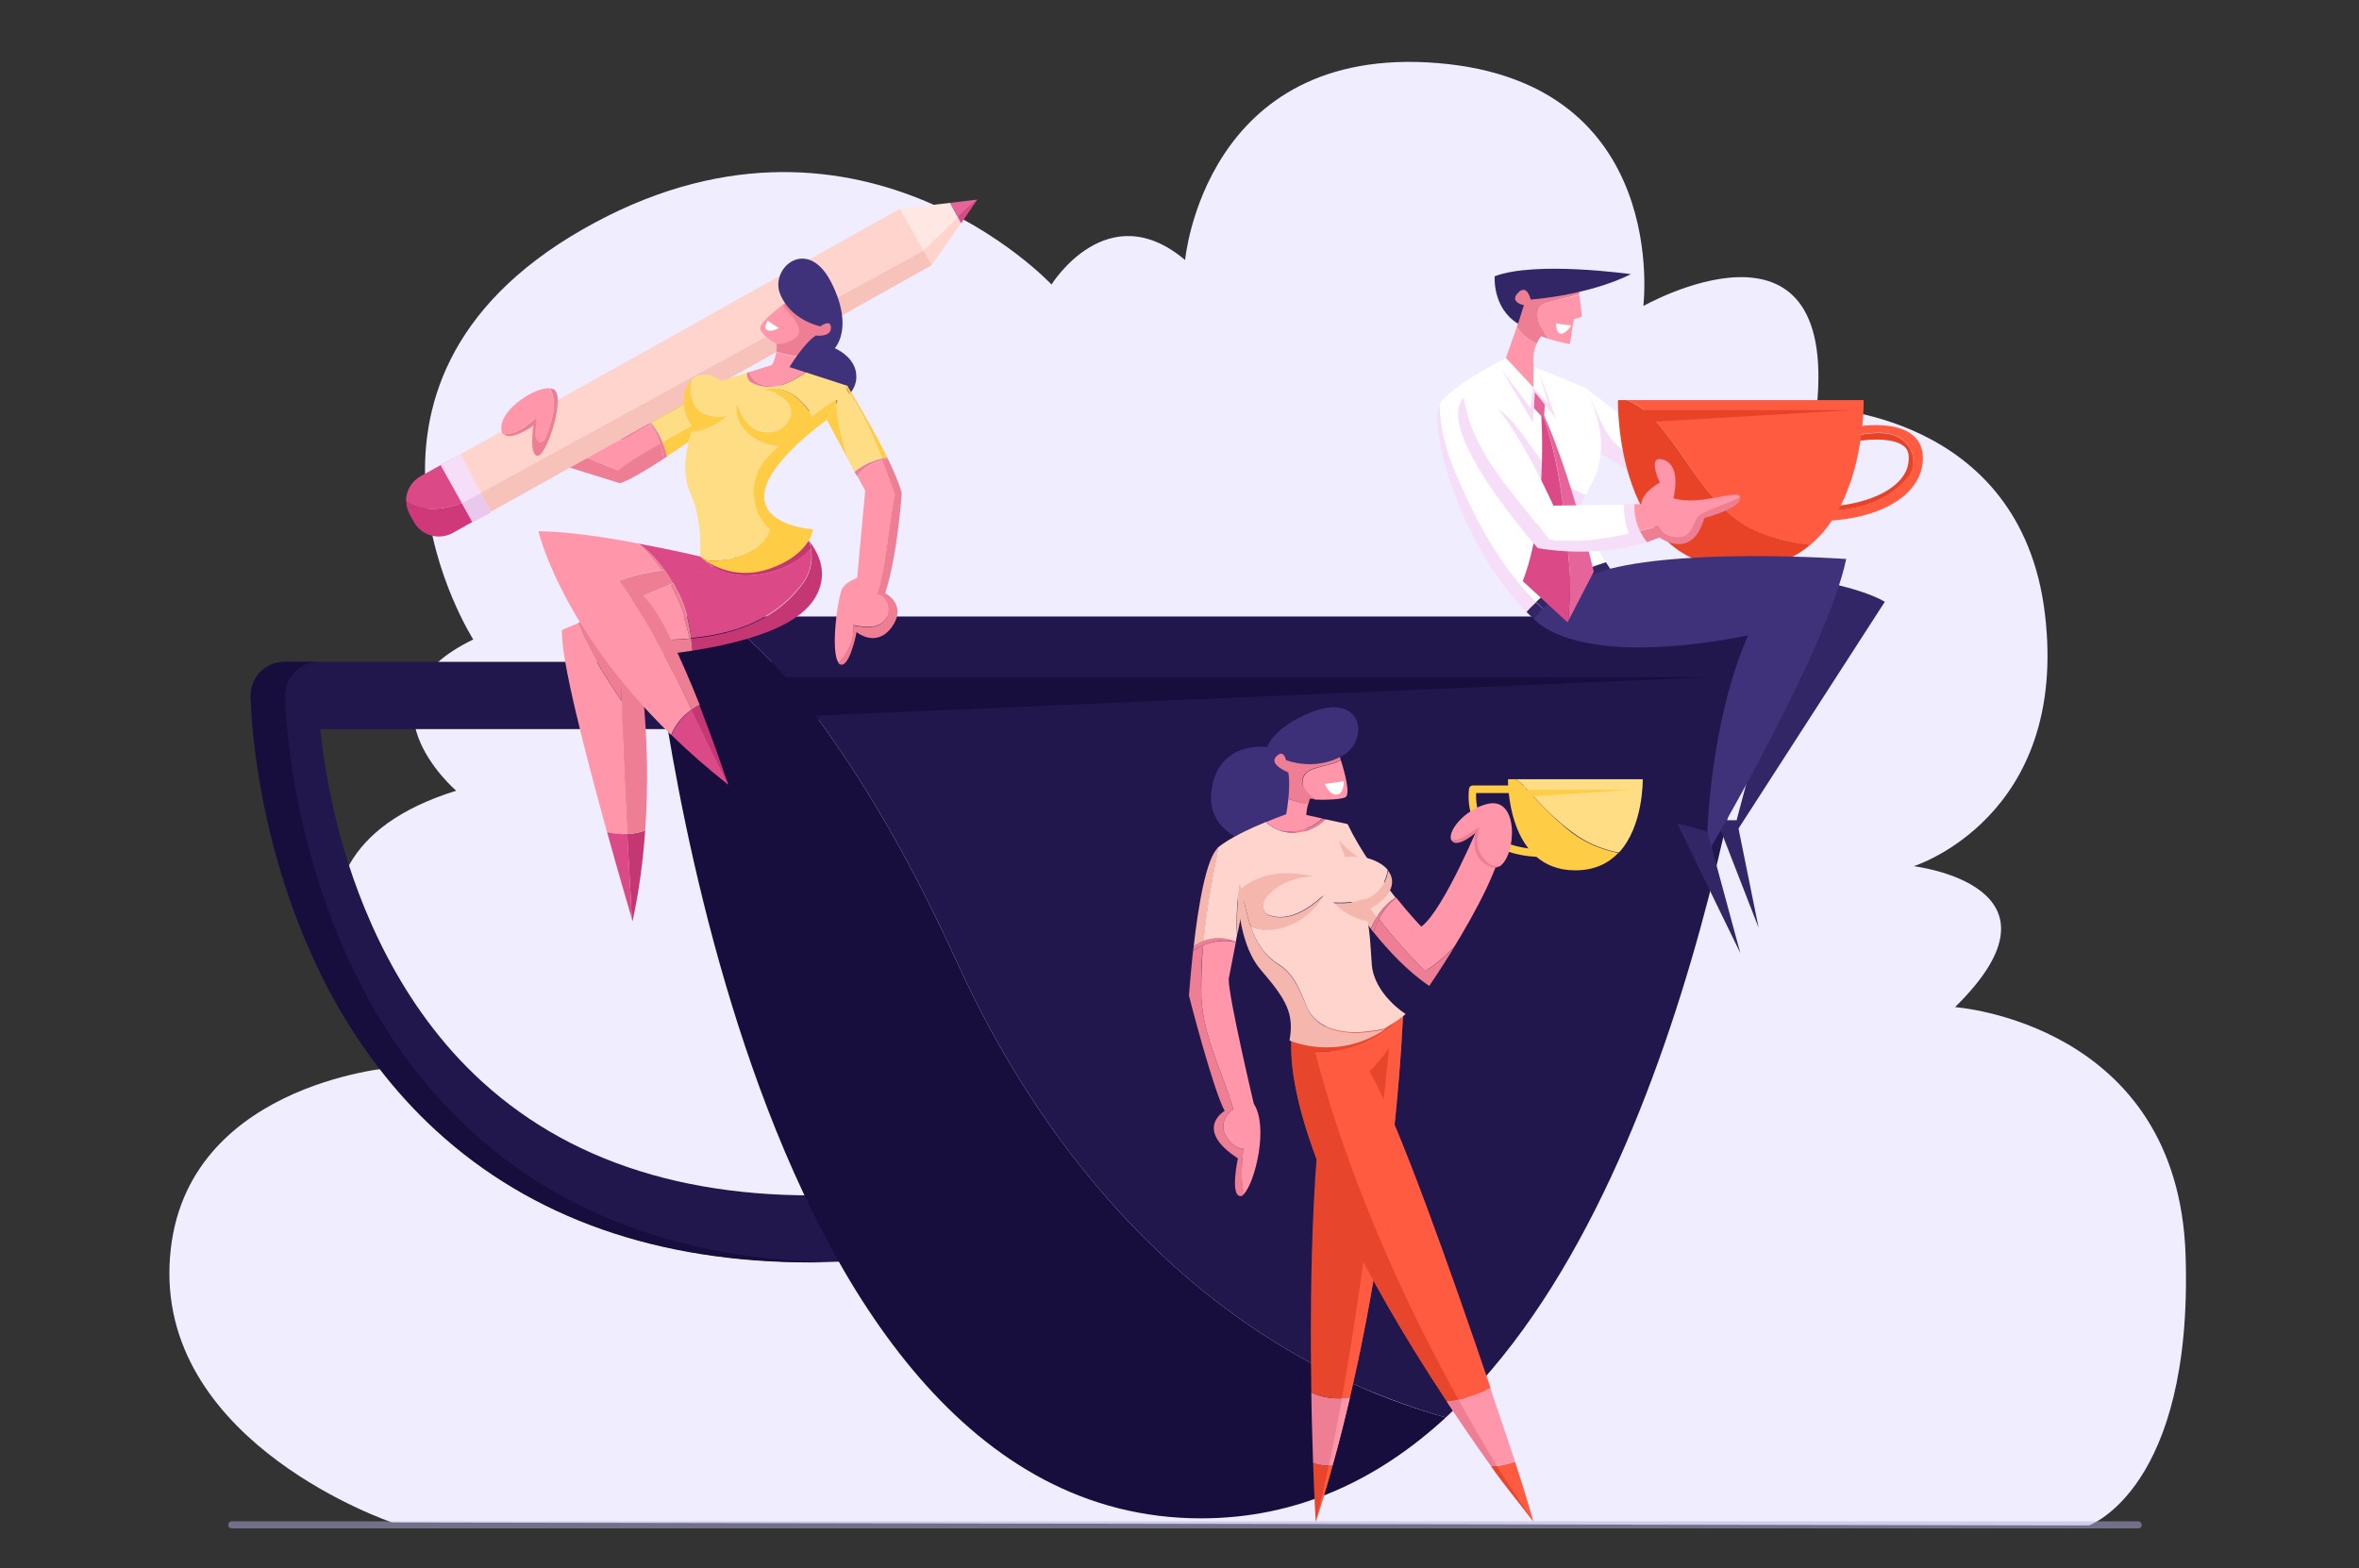 <svg xmlns="http://www.w3.org/2000/svg" xmlns:xlink="http://www.w3.org/1999/xlink" id="Calque_1" x="0px" y="0px" viewBox="0 0 800 532" style="enable-background:new 0 0 800 532;" xml:space="preserve"><rect x="0" y="0" width="800" height="532" fill="#333333" stroke="none"/><style type="text/css">	.st0{fill:#EFEDFF;}	.st1{fill:#21174D;}	.st2{fill:#170E3D;}	.st3{fill:#FF96A9;}	.st4{fill:#ED7E94;}	.st5{fill:#FFCC46;}	.st6{fill:#FFDD85;}	.st7{fill:#FFD4CD;}	.st8{fill:#DB4A87;}	.st9{fill:#CF3979;}	.st10{fill:#F7C2BA;}	.st11{fill:#E5649A;}	.st12{fill:#FFE7E3;}	.st13{fill:#F6DEF8;}	.st14{fill:#EAC7ED;}	.st15{fill:#C43773;}	.st16{fill:#3F327A;}	.st17{fill:#FFFFFF;}	.st18{fill:#FF5B41;}	.st19{fill:#E84327;}	.st20{fill:#322666;}	.st21{fill:#E8462C;}	.st22{fill:#3D3078;}	.st23{fill:#F5B7AD;}	.st24{opacity:0.5;}	.st25{fill:#B1ABDE;}</style><g>	<g>		<path class="st0" d="M133,516.4c0,0-78-26.2-75.5-87.4c2.5-61.2,75.5-66.9,75.5-66.9s-55.8-69.8,21.7-93.9c0,0-36.2-31.1,5.8-51.3    c0,0-55.2-86.3,37.1-139.1c92.2-52.8,159,18.7,159,18.7s18.9-30.6,45.3-8.3c0,0,6.6-73.3,85.7-66.8c79.1,6.5,69.7,82.4,69.7,82.4    s66.2-37.6,58.8,34.5c0,0,69.2,1,77.4,70c8.2,69-44.5,85.5-44.5,85.5s56,6.6,14,47.8c0,0,75.8,5.3,78.2,84.4    c2.5,79.1-32.8,91.4-32.8,91.4L133,516.4z"></path>	</g>	<g>		<g>			<path class="st1" d="M275.3,428.1c-52.1,0-94.8-15-127.2-44.7c-14.3-13.1-26.5-29-36.2-47.3c-7.7-14.5-14-30.6-18.6-47.8     C85.4,259.2,85.1,237,85,236c0-3,1.1-6,3.3-8.1c2.1-2.2,5-3.4,8.1-3.4h173.5c6.3,0,11.4,5.1,11.4,11.4c0,6.3-5.1,11.4-11.4,11.4     H108.6c0.9,8.6,2.8,21.4,6.7,36c6.5,24,20.2,58.1,48.2,83.6c32.2,29.4,76.9,42.1,132.8,37.7c6.3-0.5,11.7,4.2,12.2,10.4     c0.5,6.3-4.2,11.7-10.4,12.2C290.2,427.8,282.7,428.1,275.3,428.1z"></path>		</g>		<g>			<path class="st2" d="M300.5,405.1c-1.3-0.4-2.8-0.6-4.2-0.5c-5.1,0.4-10.1,0.6-15,0.8C287.5,405.5,293.9,405.4,300.5,405.1z"></path>			<path class="st2" d="M159.7,383.5c-14.3-13.1-26.5-29-36.2-47.3c-7.7-14.5-14-30.6-18.6-47.8C97,259.2,96.7,237,96.7,236     c0-3,1.1-6,3.3-8.1c2.1-2.2,5-3.4,8.1-3.4H96.4c-3,0-5.9,1.2-8.1,3.4c-2.1,2.2-3.3,5.1-3.3,8.1c0,0.9,0.3,23.2,8.1,52.4     c4.6,17.2,10.9,33.2,18.6,47.8c9.8,18.3,22,34.3,36.2,47.3c32.4,29.7,75.2,44.7,127.2,44.7c1.9,0,3.9,0,5.9-0.1     C231.7,427,190.9,412.1,159.7,383.5z"></path>		</g>		<g>			<path class="st1" d="M597.7,209.1H244.9c9.4,7.6,18,15.9,25.9,25.9c22.4,29,38.8,58.7,53.8,91.5C352.6,388,398,442.8,461.2,470.4     c9.6,4.1,19.3,7.6,29.1,10.4C577.2,401,597.7,209.1,597.7,209.1z"></path>			<polygon class="st2" points="251.8,229.7 579.5,229.7 254.1,243.7    "></polygon>			<path class="st2" d="M324.6,326.5c-15-32.8-31.4-62.5-53.8-91.5c-7.9-10-16.5-18.3-25.9-25.9h-23.7c0,0,28.5,305.9,186.1,305.9     c32.8,0,60.2-13.2,83-34.2c-9.8-2.8-19.6-6.2-29.1-10.4C398,442.8,352.6,388,324.6,326.5z"></path>		</g>	</g>	<g>		<path class="st3" d="M211.8,148.9c-1.3,0.8-3.2-0.2-5.1-1.1l-11.9,5.6c4.9,2.1,9.8,4.2,14.9,6.1c4.5-3.3,9.3-6.3,14.2-9.1    c-0.7-2.3-1.7-4.6-3.1-6.5C217.7,145.5,214.7,147.1,211.8,148.9z"></path>		<path class="st4" d="M211.8,148.9c2.9-1.7,5.9-3.4,8.8-5c-0.5-0.6-1-1.3-1.5-1.8l-12.4,5.8C208.6,148.6,210.5,149.6,211.8,148.9z"></path>		<path class="st4" d="M209.6,159.5c-5.1-1.9-10-4-14.9-6.1l-7.2,3.4l22.7,7.1c2.7-0.7,8.9-4.4,14.9-8.3c-0.3-1.7-0.7-3.5-1.2-5.2    C218.9,153.2,214.1,156.1,209.6,159.5z"></path>		<path class="st4" d="M219.5,141.8l-0.3,0.2c3.5,3.6,5,8.6,5.9,13.6c0.4-0.3,0.8-0.5,1.2-0.8C225.1,149.9,222.9,145.5,219.5,141.8z    "></path>		<path class="st5" d="M239.2,132.6l-19.8,9.2c0.5,0.6,1.1,1.2,1.5,1.8c6.1-3.4,12.3-6.8,18.2-10.4V132.6z"></path>		<path class="st6" d="M221,143.6c1.5,1.9,2.7,4,3.6,6.2c4.8-2.8,9.8-5.4,14.6-8.2v-8.5C233.3,136.9,227.1,140.2,221,143.6z"></path>		<path class="st5" d="M224.6,149.9c0.7,1.6,1.2,3.2,1.6,4.9c6.8-4.5,13-8.9,13-8.9v-4.2C234.4,144.5,229.5,147.1,224.6,149.9z"></path>		<g>			<path class="st7" d="M305.2,70.8l-125.6,70.2l-26,14.5c3.8,6.4,7.2,12.8,10.9,19.1l26.9-15l21-11.7l0.3-0.2l13.9-7.8l18.4-10.3     l10.7-6L316,89.9L305.2,70.8z"></path>			<path class="st8" d="M137.7,170.1c-0.1-3.4,1.7-6.7,4.8-8.5l11-6.1c2.6,4.4,5.1,8.8,7.5,13.2     C153.8,172.4,144.4,174.6,137.7,170.1z"></path>			<path class="st9" d="M140.4,177.1l-1.4-2.5c-0.8-1.4-1.2-3-1.2-4.5c6.6,4.5,16.1,2.3,23.3-1.5c1.1,2,2.2,4,3.4,6l-11,6.2     C148.8,183.3,143,181.7,140.4,177.1z"></path>			<path class="st10" d="M313.3,85l-51.6,28.2l-35.3,19.3l-43.3,23.7l-22.3,12.2c0,0,0,0.1,0.1,0.1l3.5,6.2l26.9-15l21-11.7l0.3-0.2     l13.9-7.8l18.4-10.3l10.7-6L316,89.9L313.3,85z"></path>			<path class="st11" d="M322.2,68.8l9.2-1.1l-0.1,0.2c-2.3,1.9-4.4,3.8-6.5,5.8C323.9,72,323.1,70.4,322.2,68.8z"></path>			<path class="st8" d="M324.8,73.7c2.1-2,4.2-4,6.5-5.8l-5.4,7.9C325.5,75,325.1,74.4,324.8,73.7z"></path>			<path class="st12" d="M305.2,70.8l17-2c0.9,1.6,1.7,3.3,2.6,4.9c-3.9,3.7-7.6,7.6-11.5,11.3L305.2,70.8z"></path>			<path class="st7" d="M324.8,73.7c0.4,0.7,0.7,1.4,1.1,2L316,89.9l-2.8-4.9C317.2,81.3,320.9,77.4,324.8,73.7z"></path>			<path class="st13" d="M149.6,158.1l10.4,18.6c0.2,0.3,0.5,0.4,0.8,0.2l5.3-2.9c0.3-0.1,0.4-0.5,0.2-0.7l-9.9-18.9     c-0.1-0.3-0.5-0.4-0.8-0.2l-5.7,3.2C149.6,157.5,149.5,157.8,149.6,158.1z"></path>			<path class="st14" d="M163.1,167.2l3.2,6.1c0.1,0.3,0,0.6-0.2,0.7l-5.3,2.9c-0.3,0.2-0.6,0.1-0.8-0.2l-3.3-6L163.1,167.2z"></path>		</g>		<path class="st3" d="M260.3,126.1c-4.9,6.2,8.3,1.1,8.3,1.1l2.6-6.2c-2.7-0.2-5.4-0.7-7.9-1.7C263,121.3,262.2,123.7,260.3,126.1z    "></path>		<path class="st4" d="M267.7,115.8c-1.3,0.6-2.8,0.9-4.3,0.9c0,0.7,0,1.6-0.1,2.5c2.5,1,5.2,1.5,7.9,1.7l1.3-3L267.7,115.8z"></path>		<path class="st4" d="M267.7,115.8l-4.7-2c0,0,0.4,1.1,0.5,2.9C264.9,116.8,266.4,116.5,267.7,115.8z"></path>		<path class="st3" d="M270.6,113.7c1.1-1.4,0.3-3-0.5-4.4c-1.1-2.2-3.4-3.7-4.5-6c-3.2,2.4-8.2,6.5-7.8,8.3c0.2,1.1,2.4,3.2,5.4,5    C265.9,116.9,268.6,115.9,270.6,113.7z"></path>		<path class="st4" d="M268.1,101.6c0,0-1.1,0.7-2.6,1.8c1.2,2.3,3.5,3.8,4.5,6c0.8,1.4,1.6,3,0.5,4.4c-2,2.1-4.7,3.1-7.5,3    c4.2,2.6,9.9,4.8,13.6,3.5c6.4-2.2,7.8-13.1,7.8-13.1L268.1,101.6z"></path>		<path class="st15" d="M275,186.2c-0.1-0.9-0.4-1.8-0.7-2.7c-1.7-2.1-3.2-3.3-3.2-3.3c-1.2,0.3-14.2,5.7-29.4,12    c3,1.8,6.4,2.8,10,3C260.4,195.5,269.1,192.3,275,186.2z"></path>		<path class="st8" d="M251.8,195.1c-3.7-0.2-7.1-1.2-10-3c-4.4,1.8-9,3.7-13.5,5.6c0.7,1.3,1.4,2.6,2,3.8c2.3,4.8,3.5,9.8,4.1,14.9    c14.8-1.4,28.9-6.3,38.1-19c2.3-3.3,3.1-7.4,2.5-11.4C269.1,192.3,260.4,195.5,251.8,195.1z"></path>		<path class="st15" d="M274.4,183.5c1.6,4.7,1,10-1.9,14.1c-9.1,12.7-23.3,17.6-38.1,19c0.2,1.4,0.3,2.7,0.4,4.1    c30.3-4.8,40.8-13,43.4-22C280,192.2,277,186.8,274.4,183.5z"></path>		<path class="st15" d="M214.3,311.7c0.1,0.5,0.2,0.8,0.2,0.8c2.3-10.5,3.6-20.9,4.3-30.8c-1.9,0.7-4,1.1-6.1,1.2    C213.2,292.5,213.8,302.1,214.3,311.7z"></path>		<path class="st4" d="M234.8,220.7c-0.1-1.4-0.2-2.7-0.4-4.1c-8.1,0.8-16.4,0.5-24.3-0.2c0.5,22.2,1.5,44.4,2.6,66.5    c2.1-0.1,4.1-0.5,6.1-1.2c2.3-32.6-2.4-58.8-2.4-58.8C223.3,222.3,229.4,221.5,234.8,220.7z"></path>		<path class="st3" d="M196,211.4c-3.4,1.4-5.4,2.3-5.4,2.3c-0.7,8.9,8.2,43,15.3,68.7c2.3,0.5,4.6,0.7,6.9,0.6    c-0.8-15-1.4-30.1-1.9-45.1C205.1,229.3,199.6,220.7,196,211.4z"></path>		<path class="st8" d="M205.9,282.3c4,14.5,7.5,26.3,8.4,29.4c-0.5-9.6-1.1-19.2-1.5-28.8C210.5,283,208.2,282.8,205.9,282.3z"></path>		<path class="st4" d="M234.4,216.6c-0.6-5.1-1.8-10.1-4.1-14.9c-0.6-1.3-1.3-2.6-2-3.8c-0.4,0.2-0.8,0.3-1.1,0.5    c3.1,5.7,5.3,11.9,6.7,18.3C234,216.6,234.2,216.6,234.4,216.6z"></path>		<path class="st3" d="M227.2,198.3c-4.8,2-9.5,4-13.9,5.8c2.7,4.2,5.2,8.5,7.6,12.9c4.3,0.1,8.7,0,13-0.4    C232.5,210.2,230.3,204,227.2,198.3z"></path>		<path class="st4" d="M213.2,204.1c-7,2.9-13.1,5.5-17.2,7.2c3.6,9.3,9.1,18,14.8,26.4c-0.2-7.1-0.5-14.3-0.6-21.4    c3.5,0.3,7,0.5,10.6,0.6C218.4,212.6,215.9,208.3,213.2,204.1z"></path>		<path class="st16" d="M283.1,118.1c0,0,6.7-6.9-1.3-22.5c-8-15.6-20.9-4.7-17.2,4.2c3.6,8.9,13.6,10.9,13.6,10.9s3.6-2.7,3.6,0.5    c0,3.3-5.1,2.6-5.1,2.6c-4,2.2-13.8,16.3-13.8,22.8c0,6.5,19.2,1.3,19.2,1.3s8.3-3.3,8.3-10C290.6,121.2,283.1,118.1,283.1,118.1z    "></path>		<path class="st8" d="M237.4,188.7l-0.2,0c0,0-9.1-2.2-20.6-4.3c4.8,3.3,8.7,8.4,11.6,13.5l13.5-5.6    C240.2,191.2,238.7,190.1,237.4,188.7z"></path>		<path class="st15" d="M237.4,188.7c1.3,1.4,2.8,2.5,4.4,3.5l5.2-2.2L237.4,188.7z"></path>		<path class="st15" d="M237.2,239.2c-0.9,0.5-1.8,1-2.7,1.6c4,8.2,7.9,16.4,12.1,24.5C245.6,262.1,241.9,251.2,237.2,239.2z"></path>		<path class="st4" d="M218.1,202.1l10.2-4.3c-0.9-1.5-1.8-3-2.8-4.4c-5.3,0.5-10.7,1.7-15.6,3.6c9.8,13.7,17.3,28.7,24.7,43.7    c0.8-0.6,1.7-1.1,2.7-1.6C231.2,223.9,223.7,207,218.1,202.1z"></path>		<path class="st4" d="M224.2,193.5c0.4,0,0.8-0.1,1.2-0.1c-2.5-3.5-5.4-6.7-8.8-9.1c-0.1,0-0.2,0-0.3-0.1    C219.3,187,222,190.2,224.2,193.5z"></path>		<path class="st3" d="M234.6,240.7c-7.3-15.1-14.9-30-24.7-43.7c4.5-1.8,9.4-3,14.3-3.5c-2.3-3.4-4.9-6.5-7.9-9.2    c-11.1-2.1-24.3-4.1-33.7-4.1c0,0,7.5,32.6,45,69.1C228.9,245.9,231.4,242.9,234.6,240.7z"></path>		<path class="st8" d="M246.7,265.3c-4.2-8.1-8.1-16.3-12.1-24.5c-3.1,2.2-5.6,5.1-6.9,8.5c5.7,5.6,12.1,11.2,19.3,16.9    C247,266.2,246.9,265.9,246.7,265.3z"></path>		<path class="st4" d="M254.1,126.2l-0.9,0.3c0.1,1.3,0.4,2.6,1.6,3.3c3.3,1.7,6.5,1.8,9.6,1C260,131.4,255.6,130.6,254.1,126.2z"></path>		<path class="st3" d="M263.7,123.2l-9.6,3c1.4,4.4,5.9,5.2,10.2,4.6c3.1-0.8,6.1-2.6,8.9-4.5L263.7,123.2z"></path>		<path class="st5" d="M235.5,137.4c-1.4-2.5-1.9-5.8-1-8.7c-3,3.1-4.1,10.3,0.4,16.1c0,0-0.3,0.6-0.6,1.7c4.6-0.5,9.1-2.2,12.4-5.5    C242.6,141.8,237.4,141,235.5,137.4z"></path>		<path class="st5" d="M258.4,132.3c5.2,0,12.2,4.6,9,10.3c-2.4,4.4-8.2,5.2-12.2,2.4c-3-2.2-4.1-5.4-5.4-8.4    c-1.5,8.3,6.7,14.4,14.3,14.8c3.7-3.6,7.5-7,11.5-10.1C271.8,135.1,266.1,130.1,258.4,132.3z"></path>		<path class="st6" d="M273.3,126.3c-5.6,3.8-11.8,7-18.5,3.5c-1.2-0.7-1.6-2-1.6-3.3l-8.5,2.7c0,0-4.4-3.4-8.5-1.6    c-0.6,0.3-1.1,0.7-1.6,1.2c-0.9,2.9-0.3,6.2,1,8.7c1.9,3.5,7.1,4.4,11.2,3.5c-3.3,3.3-7.8,5-12.4,5.5c-1.2,3.8-3.7,13.3-0.3,20.8    c4.4,9.6,3.3,21.4,3.3,21.4s0.4,0.4,1.3,1c0.7,0.3,1.4,0.5,2.2,0.5c7.6,0.3,18-2.7,20.4-10.6c-6.8-6.3-7.3-17.4-1.1-24.2    c1.3-1.4,2.7-2.7,4-4c-7.7-0.3-15.8-6.5-14.3-14.8c1.4,3,2.4,6.3,5.4,8.4c4.1,2.7,9.8,1.9,12.2-2.4c3.3-5.7-3.8-10.3-9-10.3    c7.7-2.1,13.5,2.9,17.2,9c2.6-2,5.3-3.9,8.2-5.7c0,0.5,0,0.9,0,1.4l3.6-6.1L273.3,126.3z"></path>		<path class="st5" d="M280.4,142.4l3.3-5.5c0-0.4,0-0.9,0-1.4c-8.7,5.4-16.3,12.2-23.7,19.9c-6.3,6.8-5.7,18,1.1,24.2    c-2.4,7.9-12.8,10.9-20.4,10.6c-0.8-0.1-1.5-0.3-2.2-0.5c3.1,2.2,11.5,7,22.5,3.2c14-4.9,14.7-13.4,14.7-13.4s-17.2-0.9-16.5-11.8    C259.9,156.8,280.4,142.4,280.4,142.4z"></path>		<path class="st5" d="M280.4,142.4l7.1,13.2c-1.8-6.1-3.6-12.3-3.8-18.7L280.4,142.4z"></path>		<path class="st6" d="M299,155.5c-3.3-8.4-7-16.6-12.2-23.9l-3.2,5.3c0.2,6.4,2,12.6,3.8,18.7l2.3,4.3    C292.4,157.8,295.6,156.3,299,155.5z"></path>		<path class="st5" d="M287.3,130.8l-0.4,0.8c5.2,7.3,8.9,15.5,12.2,23.9c0.6-0.1,1.2-0.3,1.8-0.4    C295.2,143.6,287.3,130.8,287.3,130.8z"></path>		<path class="st4" d="M301.1,155.6c-0.1-0.1-0.1-0.3-0.2-0.4c-4.1,0.6-8,2.3-11.1,4.8l0.8,1.5C293.2,158.2,297.1,156.1,301.1,155.6    z"></path>		<path class="st3" d="M289.4,212c3.8,0.8,8.4,1.4,10.9-1.9c1.9-2.7,1.4-7.9-2.7-8.7c3.3-10.9,3.5-22.6,6-33.8    c-1.4-3.9-2.8-7.8-4.3-11.7c-3.3,0.9-6.4,2.8-8.6,5.5l2.7,5l-2.7,29.6c0,0-3.3,1.1-4.9,3.3c-1.6,2.1-4.4,22.3-1.3,25.6    C287.7,221.3,290,216.9,289.4,212z"></path>		<path class="st4" d="M300.2,201.2c4.2-12.9,5.6-33.9,5.6-33.9c-0.8-3.2-2.6-7.3-4.7-11.7c-0.6,0.1-1.3,0.2-1.9,0.4    c1.5,3.9,2.9,7.8,4.3,11.7c-2.4,11.2-2.7,22.9-6,33.8c4.1,0.8,4.6,6,2.7,8.7c-2.4,3.3-7.1,2.7-10.9,1.9c0.6,4.9-1.7,9.3-5,12.8    c0.1,0.1,0.1,0.1,0.2,0.2c3.4,2.7,6-10.7,6-10.7s6.7,5.6,12-1.8C307.8,205,300.2,201.2,300.2,201.2z"></path>		<path class="st3" d="M182.1,149.4c1.1,1.6,2.7-0.3,3-1.4c2.1-5,3.9-11.4,1.4-16.3c-5-0.5-16.2,6.8-16.5,13.1    c-0.1,1.2,0.2,2,0.7,2.5c4.2,0.1,7.8-3,10.8-5.5C182.4,144.2,180.5,147,182.1,149.4z"></path>		<path class="st4" d="M188.4,132.6c-0.4-0.5-1-0.8-1.8-0.9c2.5,5,0.6,11.3-1.4,16.3c-0.3,1.1-1.9,3-3,1.4c-1.6-2.4,0.3-5.2-0.5-7.6    c-3.1,2.6-6.6,5.6-10.8,5.5c2.4,2.4,10-2.9,10-2.9s-1.6,10.3,1.5,10.2C185.3,154.4,191.3,136.4,188.4,132.6z"></path>		<path class="st17" d="M260.4,108.8l3.7,2.5c0,0-2.6,1.5-4,0.6C258.7,111.1,260.4,108.8,260.4,108.8z"></path>	</g>	<g>		<path class="st18" d="M648.4,147.4c-6.7-5.3-20.3-2.5-21.8-2.2l0.6,2.6c7-0.8,15.3-3,20,3.4c2.4,3.2,2.1,8-0.5,11    c-7.6,9-18.8,11-30,11.1v3.4c13,0,24.4-3.7,30.5-9.9c3.3-3.4,5-7.4,4.9-11.8C652,151.8,650.8,149.2,648.4,147.4z"></path>		<path class="st19" d="M646.7,162.3c2.7-2.9,2.9-7.8,0.5-11c-4.7-6.4-13-4.2-20-3.4l0.5,2.1c3.5-0.8,13.6-2,17.8,1.2    c1.2,0.9,1.8,2.2,1.8,3.9c0.1,3.1-1.1,5.9-3.5,8.3c-5.1,5.2-15.5,8.5-27,8.5v1.5C627.9,173.3,639.1,171.2,646.7,162.3z"></path>		<path class="st17" d="M559.6,158.5l1.4-8.9l-23.4-18.1l0,0.8c3.7,5.4,5.1,12.3,9.3,17.1C550.4,153.4,554.8,156.2,559.6,158.5z"></path>		<path class="st13" d="M546.8,149.4c-4.2-4.9-5.7-11.7-9.3-17.1l-1,17.6l22.3,13.8l0.8-5.2C554.8,156.2,550.4,153.4,546.8,149.4z"></path>		<path class="st18" d="M632,135.7h-80.3c3.3,1.3,6.4,3.4,9,6.2c12.6,13.7,19.6,33.5,38.3,39.7c4.9,1.5,9.8,2.6,14.8,3.3    C632.8,169.2,632,135.7,632,135.7z"></path>		<path class="st19" d="M560.7,141.9c-2.7-2.8-5.7-4.8-9-6.2h-3c0,0-1.4,57.1,41.7,57.1c10.1,0,17.7-3.1,23.5-8    c-5-0.6-10-1.7-14.8-3.3C580.3,175.4,573.3,155.6,560.7,141.9z"></path>		<polygon class="st20" points="589,278.2 582.2,278.2 596.4,314.7   "></polygon>		<path class="st4" d="M521.1,116.6c1.6-3.6,4.3-5.2,4.3-5.2l-10.6-1.7l-0.4,1.2C516.1,113.4,518.5,115.3,521.1,116.6z"></path>		<path class="st4" d="M523.8,103c3.9-1.4,7.9-2,11.8-3.2l-0.3-2.6l-23.8-1.2c0,0-1.6,8.9,3.3,13.7c2.5,2.4,6.8,4.1,10.6,5.3    c-1.5-1.6-2.7-3.5-3.5-5.8C521.1,106.8,521.3,103.8,523.8,103z"></path>		<path class="st3" d="M523.8,103c-2.4,0.8-2.7,3.8-1.9,6.2c0.8,2.2,2,4.2,3.5,5.8c3.8,1.2,7,1.7,7,1.7l1.3-8.4l2.8-0.9l-0.9-7.4    C531.6,101.1,527.7,101.6,523.8,103z"></path>		<path class="st20" d="M519.1,101.6c0,0,18.9-1.2,34-8.6c0,0-32.2-4.6-46.2,0.7c0,0-0.9,10.7,7.9,16.1l2-6.3c0,0-5.1-0.9-2-4.2    C517.9,96.1,519.1,101.6,519.1,101.6z"></path>		<path class="st13" d="M537.7,167.8c-3.6-1.4-6.9-3.6-9.9-6.1c-9.4-8.6-13.4-22.8-26.3-26c0.8,2.1,2.1,3.8,3.2,5.6    c5.1,9.6,10.4,18.2,16.3,27.3c3.9,6.3,10.5,11.4,17.8,11.8c-1.8-3.9-3.1-7.8-2.4-10C536.7,169.7,537.2,168.8,537.7,167.8z"></path>		<path class="st17" d="M538.8,180.5c-7.2-0.4-13.8-5.4-17.8-11.8c-5.9-9.1-11.3-17.7-16.3-27.3c-1.1-1.9-2.4-3.5-3.2-5.6    c12.9,3.2,16.9,17.4,26.3,26c3,2.6,6.4,4.7,9.9,6.1c3.3-6.1,10.1-16.4-0.2-36.4l-17.5-7.2l-9.4-2.7c0,0-14.9,7-21.5,14.2    c-0.4,0.4-0.7,0.9-0.9,1.6c0.1,8.3,2.4,16.3,5.6,23.7c6.7,15.7,15,31.3,27.1,43.3c6.6-6.4,14.9-10.8,23.7-13.5    C543.1,188.3,540.7,184.4,538.8,180.5z"></path>		<path class="st20" d="M520.9,204.2c1.1,1.1,2.2,2.1,3.3,3.1l21.9-14.3c0,0-0.6-0.9-1.5-2.3C535.8,193.4,527.5,197.8,520.9,204.2z"></path>		<path class="st13" d="M520.9,204.2c-12.1-12-20.4-27.6-27.1-43.3c-3.2-7.3-5.5-15.4-5.6-23.7c-3.9,10.3,8.6,49.7,29.5,70.4    C518.7,206.4,519.8,205.3,520.9,204.2z"></path>		<path class="st20" d="M517.7,207.6c0.8,0.8,1.7,1.6,2.5,2.4l4-2.6c-1.1-1-2.2-2.1-3.3-3.1C519.8,205.3,518.7,206.4,517.7,207.6z"></path>		<path class="st13" d="M554.3,171l-3.6,0.1c0,5,1,10,4,13.9c1.3-0.3,2.6-0.7,3.9-1.1C555.7,180.3,554,175.8,554.3,171z"></path>		<path class="st4" d="M576.8,174.6c-2.4,1.3-2.4,6.4-5.9,7.5c-3.2,0.8-7.2-0.3-8.6-3.5c-2.1,0.5-4.1,1-6.2,1.5    c0.7,1.3,1.5,2.6,2.4,3.8c1.4-0.5,2.9-1,4.3-1.6c0,0,10.9,8.2,15.2-6.6c0,0,12.3-3.2,12.1-6.8c0-0.1,0-0.2,0-0.3    C585.9,171,581,172.2,576.8,174.6z"></path>		<path class="st3" d="M570.9,182.1c3.5-1.1,3.5-6.2,5.9-7.5c4.2-2.4,9.1-3.6,13.4-6c-0.8-3-13.1,3.2-22.7,0.4c0,0,2.9-10.9-3.2-13    c-6.1-2.1-1.4,7.7-1.4,7.7s-6.1,3.2-6.3,7.3l-2.3,0c-0.2,3.2,0.5,6.3,1.8,9c2.1-0.5,4.1-1,6.2-1.5    C563.7,181.8,567.7,182.9,570.9,182.1z"></path>		<path class="st20" d="M610.8,196c0,0,19,2.7,28.4,8.1l-52,80.6L610.8,196z"></path>		<path class="st16" d="M520.2,209.9c0,0,12.9,17.4,72.7,5.6c0,0-13.1,26-14.2,74.5c0,0,40.7-68.7,47.4-100.4c0,0-52.3-3.7-80,3.3    C529.9,197.1,520.2,209.9,520.2,209.9z"></path>		<polygon class="st20" points="579,282 568.8,279.3 590.2,323.3   "></polygon>		<path class="st11" d="M522.6,138.7c0,0,0,0.1,0,0.4c6.5,16.8,8,35.5,9.7,53.7c0.4,5.9-0.1,11.8-0.4,17.7l8.6-16.6    C540.5,193.9,532.4,159.2,522.6,138.7z"></path>		<path class="st8" d="M532.3,192.8c-1.7-18.2-3.3-36.9-9.7-53.7c0.3,4.1,2.1,36.7-6.2,58l15.2,14l0.3-0.6    C532.2,204.6,532.8,198.7,532.3,192.8z"></path>		<path class="st3" d="M521.1,116.6c-2.6-1.4-5-3.2-6.7-5.7l-3.7,10.5l9.3,10l0.1-7.2C519.7,121.1,520.2,118.6,521.1,116.6z"></path>		<polygon class="st13" points="509.2,125.3 519.9,143.4 520.5,133 527.7,142 521.9,126.2 525,136.9 519.9,131.4 519,138.3   "></polygon>		<polygon class="st11" points="520.5,133 520.2,138.4 523.6,142.1 523.9,137.2   "></polygon>		<path class="st13" d="M525.4,183.1c-10.9-14.7-26.4-29.6-28.9-48.3c-10.8,10.9,25,51.1,25,51.1s16.5,3.3,33.3-1    c-1-1.3-1.7-2.6-2.3-4.1C543.5,182.8,534.5,184.1,525.4,183.1z"></path>		<path class="st17" d="M526.8,171.5c0,0-18.9-42.3-28-38.2c-0.9,0.4-1.7,0.9-2.3,1.6c2.5,18.7,18,33.6,28.9,48.3    c9.2,1,18.2-0.3,27-2.2c-1.2-3-1.7-6.4-1.7-9.8L526.8,171.5z"></path>		<polygon class="st19" points="553.1,139.1 628.4,139.1 554.3,143.4   "></polygon>		<path class="st17" d="M527.7,109.7l5.2,0.7c0,0-1.9,2.9-3.6,2.8C527.7,113.1,527.7,109.7,527.7,109.7z"></path>	</g>	<g>		<g>			<path class="st5" d="M523,290.7C523,290.7,523,290.7,523,290.7c-9.6-0.2-16.5-2.9-20.7-8c-5.5-6.6-4.1-14.9-4.1-15.2     c0.1-0.6,0.6-1.1,1.3-1.1h16.7c0.7,0,1.3,0.6,1.3,1.3c0,0.7-0.6,1.3-1.3,1.3h-15.6c-0.1,2.3,0,7.7,3.7,12.1     c3.7,4.5,10,6.8,18.7,7c0.7,0,1.3,0.6,1.3,1.3C524.3,290.1,523.7,290.7,523,290.7z"></path>		</g>		<path class="st4" d="M446.2,266.4l-10.5,1.3l-0.5,2.6c2.7,1.1,5.6,2,8.5,2.5C444.6,268.9,446.2,266.4,446.2,266.4z"></path>		<path class="st3" d="M435.2,270.3l-1.8,9c0,0,10.1,7.3,9.6,0c-0.2-2.4,0.1-4.7,0.6-6.6C440.7,272.3,437.9,271.4,435.2,270.3z"></path>		<path class="st3" d="M454.7,257.8c-3.3,1.9-7.3,1.9-10.8,3.7c-2.1,1.2-2.8,3.8-1.7,5.7c0.9,1.6,2.2,2.9,3.7,4    c5.1,0.2,9.3-0.2,10.4-0.8C458,269.3,456.1,262.2,454.7,257.8z"></path>		<path class="st4" d="M442.2,267.1c-1.2-1.9-0.5-4.5,1.7-5.7c3.5-1.8,7.5-1.7,10.8-3.7c-0.7-2.1-1.2-3.6-1.2-3.6    c-15.9-7.3-34.7,4.7-28.3,11.3c3.8,3.9,13.2,5.4,20.7,5.6C444.5,270,443.2,268.7,442.2,267.1z"></path>		<path class="st21" d="M451.9,497.1c-2.3,0.1-4.5-0.1-6.6-1.1c0.4,12.4,0.9,20.2,0.9,20.2C448.2,509.9,450.2,503.5,451.9,497.1z"></path>		<path class="st4" d="M451.9,497.1c2.2-7.7,4.1-15.5,5.9-23.1c-4.5,0.7-9.2,0.2-13.1-1.7c0.1,8.9,0.4,17,0.6,23.8    C447.4,497,449.7,497.2,451.9,497.1z"></path>		<path class="st21" d="M452.8,349.3c-7.9,30.3-8.7,84.5-8.1,123c3.9,1.9,8.6,2.4,13.1,1.7c15.8-67.6,18-129.9,18-129.9L452.8,349.3    z"></path>		<path class="st22" d="M436.1,257.8c0,0,9.3,3.9,18.9-1.3c9.6-5.2,7.4-22.1-10.6-14.8c-12.8,5.2-14.7,11.7-14.7,11.7    s-16.9-2.5-18.9,15.2c-2.1,17.7,22.9,19.9,22.9,19.9s4.7-18.3,3.2-26.5c0,0-6.8-2.7-4.1-5.4C435.4,253.9,436.1,257.8,436.1,257.8z    "></path>		<path class="st3" d="M451.9,497.1c2.2-7.7,4.1-15.5,5.9-23.1c-0.9,0.1-1.8,0.2-2.7,0.3c-1.4,7.9-2.9,15.6-4.5,22.9    C451.1,497.1,451.5,497.1,451.9,497.1z"></path>		<path class="st18" d="M451.9,497.1c-0.4,0-0.9,0-1.3,0c-1.4,6.7-2.9,13.1-4.5,19.1C448.2,509.9,450.2,503.5,451.9,497.1z"></path>		<path class="st18" d="M472.2,344.9c-2.5,24.9-8.5,81-17.1,129.3c0.9,0,1.8-0.1,2.7-0.3c15.8-67.6,18-129.9,18-129.9L472.2,344.9z"></path>		<path class="st21" d="M475.7,344.1l-37.3,5.8c0,0-0.5,1.6-0.5,5C451.2,359.8,466.5,354.4,475.7,344.1z"></path>		<path class="st18" d="M464.4,363.4c0,0,10.4-9.8,11.5-19.3l-0.1,0c-9.2,10.2-24.5,15.7-37.8,10.8c-0.2,12.1,4.6,47.6,52.7,120.4    c5.2-0.5,10.3-2,14.8-4.5C492.1,431.2,473.7,379.1,464.4,363.4z"></path>		<path class="st3" d="M505.4,470.8c-4.5,2.5-9.6,4-14.8,4.5c4.6,7,9.6,14.3,15.1,22c2.8-0.1,5.5-0.7,8.1-1.6    C511.4,488.5,508.5,480,505.4,470.8z"></path>		<path class="st18" d="M513.8,495.8c-2.6,0.9-5.3,1.5-8.1,1.6c4.8,6.8,8.8,11.4,14.3,18.7C520,516.1,518.3,509.6,513.8,495.8z"></path>		<path class="st3" d="M448.4,277.6l-10.1-2.2c0,0-4,1.4-8.9,3.4c1.4,1.4,3,2.3,4.7,2.9C439.1,282.7,444.8,281.2,448.4,277.6z"></path>		<path class="st4" d="M494.6,474.7c-1.3,0.3-2.6,0.5-4,0.6c4.6,7,9.6,14.3,15.1,22c0.6,0,1.3-0.1,1.9-0.1    C503,489.5,498.6,482,494.6,474.7z"></path>		<path class="st21" d="M507.6,497.2c-0.6,0.1-1.3,0.1-1.9,0.1c4.8,6.8,8.8,11.4,14.3,18.7C515.2,508.8,511.9,504.2,507.6,497.2z"></path>		<path class="st21" d="M444.1,349l-5.7,0.9c0,0-9.5,31.9,52.2,125.4c1.3-0.1,2.7-0.3,4-0.6C461.7,415.3,448.6,368.7,444.1,349z"></path>		<path class="st4" d="M434.1,281.7c5.2,1.8,11.5,0.2,15.4-3.8l-1.1-0.2C444.8,281.2,439.1,282.7,434.1,281.7z"></path>		<path class="st4" d="M421.6,389.6c-2.6,0-4.7-2.4-5.9-4.3c-1.9-3.1-0.5-7.3,2.6-9c-3.8-12.8-10.2-24.6-10.9-37.9    c-0.2-6,0-11.9,0.6-17.8c-1.2,0.5-2.4,1.2-3.4,1.9c-0.9,8.5-1.4,15.2-1.4,15.2s8,31.3,12.1,39.1c0,0-10.7,6.2,4.5,16.1    c0,0-2.8,13,1,12.8c0.4,0,0.7-0.3,1.1-0.7C420.6,400.1,421.3,394.7,421.6,389.6z"></path>		<path class="st3" d="M425.2,374.4c0,0-8.8-37.2-8.5-42.4l2.4-12.4c-3.5-0.9-7.6-0.5-11.1,1c-0.5,5.9-0.7,11.8-0.6,17.8    c0.7,13.3,7.1,25.1,10.9,37.9c-3.1,1.7-4.5,5.9-2.6,9c1.2,1.9,3.3,4.3,5.9,4.3c-0.4,5.1-1,10.5,0.2,15.4    C425.6,401.2,430.3,382.1,425.2,374.4z"></path>		<path class="st4" d="M419.1,319.6l0.1-0.3c-4.7-2-10.5-1.4-14.4,1.8c-0.1,0.5-0.1,1-0.2,1.4C408.7,319.6,414.4,318.3,419.1,319.6z    "></path>		<path class="st23" d="M451.6,300l2.5-0.5c0,0,4.2,7.2,10.8,15.5c0.6-1.4,1.3-2.8,2.2-4.1c-3.7-4.9-7.2-10-10.1-15.4    C454.8,296.4,452.8,298.1,451.6,300z"></path>		<path class="st23" d="M419.6,317.1l2.3-11.5c-0.5-2-0.9-4.1-1.4-6.1C419.6,305.3,419.3,311.3,419.6,317.1z"></path>		<path class="st23" d="M413.2,287.4c-4.2,3.5-6.9,20.4-8.4,33.7c1-0.8,2.2-1.5,3.4-1.9c0.9-9.4,2.5-18.9,4.5-28.8    C412.8,289.4,413,288.4,413.2,287.4z"></path>		<path class="st7" d="M457,279.5l-7.5-1.6c-5.3,5.4-14.6,6.4-20.2,0.9c-5.6,2.3-12.4,5.5-16.2,8.6c0,0,0,0,0,0c-0.2,1-0.3,2-0.5,3    c-2,9.9-3.6,19.4-4.5,28.8c3.5-1.4,7.6-1.3,11,0.2l0.4-2.2c-0.3-5.8,0-11.8,0.9-17.5c0.5,2,0.9,4,1.4,6.1l0-0.1l29.7-5.5    c1.3-2,3.2-3.6,5.3-4.5c2.9,5.4,6.4,10.5,10.1,15.4c1.7-2.7,3.8-5.1,6.4-6.6C468.1,297.8,461.4,288.7,457,279.5z"></path>		<path class="st4" d="M473.5,304.5c0,0-0.1-0.1-0.1-0.1c-3.9,2.3-6.7,6.5-8.5,10.7c0.3,0.4,0.6,0.8,0.9,1.1    C467.1,311.8,469.7,307.3,473.5,304.5z"></path>		<path class="st4" d="M483.2,329.4c-5.5-5.6-10.8-11.5-15.6-17.7c-0.8,1.5-1.4,3-1.8,4.5c5.2,6.4,11.7,13.4,18.9,18.2    c0,0,3.8-5.5,8.5-13.2C490.2,324.3,487,327.2,483.2,329.4z"></path>		<path class="st3" d="M502.4,277.8c0,0-12.8,31-20.4,36.5c0,0-3.7-3.8-8.5-9.8c-2.5,1.9-4.4,4.4-5.9,7.2    c4.8,6.2,10.1,12.1,15.6,17.7c3.8-2.3,7-5.1,10-8.3c6.9-11.3,15.7-27.3,16.8-37.2C511.8,267.4,502.4,277.8,502.4,277.8z"></path>		<path class="st23" d="M464,304.6c-3.8,1.7-7.8,1.9-11.8,1.7c3.3,3.3,7.3,5.4,11.6,6.4c-0.3-1.2-0.7-2.3-1.2-3.5    c0,0,9.5-3.8,9.5-10.2c0-1.4-0.5-2.6-1.4-3.7C470.3,299.2,467.7,302.9,464,304.6z"></path>		<path class="st23" d="M443.4,342c-2.4-5.4-4.3-11.1-9.2-14.4c-10.4-6.4-11.1-17.8-13.7-27.9c-0.3,2-0.5,4-0.7,6    c0.6,6.8,2.4,17.1,7.8,23.3c8.5,9.9,11.4,14.7,9.7,23.9c0,0,15.9,7.3,32.5-3.8c-1.8,0.4-3.6,0.7-5.5,0.9    C456.4,351,447,349.8,443.4,342z"></path>		<path class="st7" d="M419.8,305.6c0.1-1.3,0.2-2.5,0.4-3.8c-0.2,0.2-0.4,0.3-0.6,0.5C419.6,303.3,419.7,304.4,419.8,305.6z"></path>		<path class="st23" d="M448.9,303.8c-5,4.5-11.8,9.2-18.7,6.6c-2.1-0.9-2.4-4-0.7-5.9c4-4.7,9.9-7.1,16.3-7.1    c-4.1-1.1-8.5-1.5-12.6-1.1c-1.4,0.3-2.8,0.5-4.1,0.8c-2.9,0.8-5.7,2.1-8.2,4.1c1,4.4,1.8,8.9,3.3,13.1    C433.2,318.3,444.3,312,448.9,303.8z"></path>		<path class="st7" d="M419.5,298.9c0,0,0,1.3,0.1,3.5c0.2-0.2,0.4-0.4,0.6-0.5c0.1-0.8,0.2-1.5,0.3-2.3c0.1,0.6,0.3,1.1,0.4,1.7    c2.5-2,5.2-3.3,8.2-4.1C423.6,298.2,419.5,298.9,419.5,298.9z"></path>		<path class="st7" d="M465.2,327c-0.5-7.4-0.7-11.2-1.4-14.5c-4.3-0.9-8.3-3.1-11.6-6.4c4,0.2,8,0,11.8-1.7    c3.7-1.7,6.2-5.4,6.6-9.4c-3.3-3.9-11.3-5.7-15.4-3.9c-2.8,1.3-13.2,3.4-22.1,5.1c4.2-0.4,8.5,0,12.6,1.1    c-6.4,0-12.3,2.4-16.3,7.1c-1.7,1.9-1.4,5,0.7,5.9c6.9,2.6,13.7-2.1,18.7-6.6c-4.5,8.2-15.7,14.4-24.7,10.5    c1.8,5.2,4.6,9.9,10,13.2c5,3.3,6.9,9,9.2,14.4c3.6,7.8,13,9,20.8,8c1.9-0.2,3.7-0.5,5.5-0.9c2-1.4,5-3,7.1-5    C476.8,344.1,465.9,337.2,465.2,327z"></path>		<path class="st5" d="M516.3,266.2c-0.7-0.8-1.5-1.4-2.4-1.9h-2.5c0,0-0.6,30.9,22.8,30.9c6.6,0,11.3-2.4,14.6-5.9    c-5.6-1.1-11-3.3-15.8-6.9C526.8,277.6,521.8,272.1,516.3,266.2z"></path>		<path class="st6" d="M557.1,264.3H514c0.8,0.5,1.6,1.1,2.4,1.9c5.4,5.9,10.4,11.4,16.8,16.1c4.8,3.6,10.1,5.8,15.8,6.9    C557.4,280.2,557.1,264.3,557.1,264.3z"></path>		<path class="st4" d="M503.6,291.5c-2.8-2.8-3.1-7.3-1.7-11.1c-3,1.7-6.2,5-9.7,4.5c0,0.1,0.1,0.1,0.1,0.2c1.9,2.8,8.1-2.6,8.1-2.6    s-2.6,8.8,5.3,11.6c1,0.4,2,0.2,2.8-0.3C506.6,293.9,504.8,293.1,503.6,291.5z"></path>		<path class="st3" d="M504.3,272.7c-7.6,1.9-13.6,9.3-12.1,12.3c3.6,0.4,6.7-2.8,9.7-4.5c-1.4,3.8-1.2,8.3,1.7,11.1    c1.2,1.5,3.1,2.4,4.9,2.3C514.2,290.4,515.4,269.9,504.3,272.7z"></path>		<path class="st23" d="M461,290.7c0,0-2.6-0.3-4.8,0l-2.3-5.8C454,284.8,458.1,289.7,461,290.7z"></path>		<polygon class="st5" points="514,267.9 552.9,267.9 516.6,270.3   "></polygon>		<path class="st17" d="M449.3,265.9l6.4-0.9c0,0,0.2,4.2-2.3,4.5C450.9,269.9,449.3,265.9,449.3,265.9z"></path>	</g>	<g class="st24">		<path class="st25" d="M725.2,518.4H78.6c-0.7,0-1.2-0.5-1.2-1.2c0-0.7,0.5-1.2,1.2-1.2h646.5c0.7,0,1.2,0.5,1.2,1.2    C726.4,517.9,725.8,518.4,725.2,518.4z"></path>	</g></g></svg>